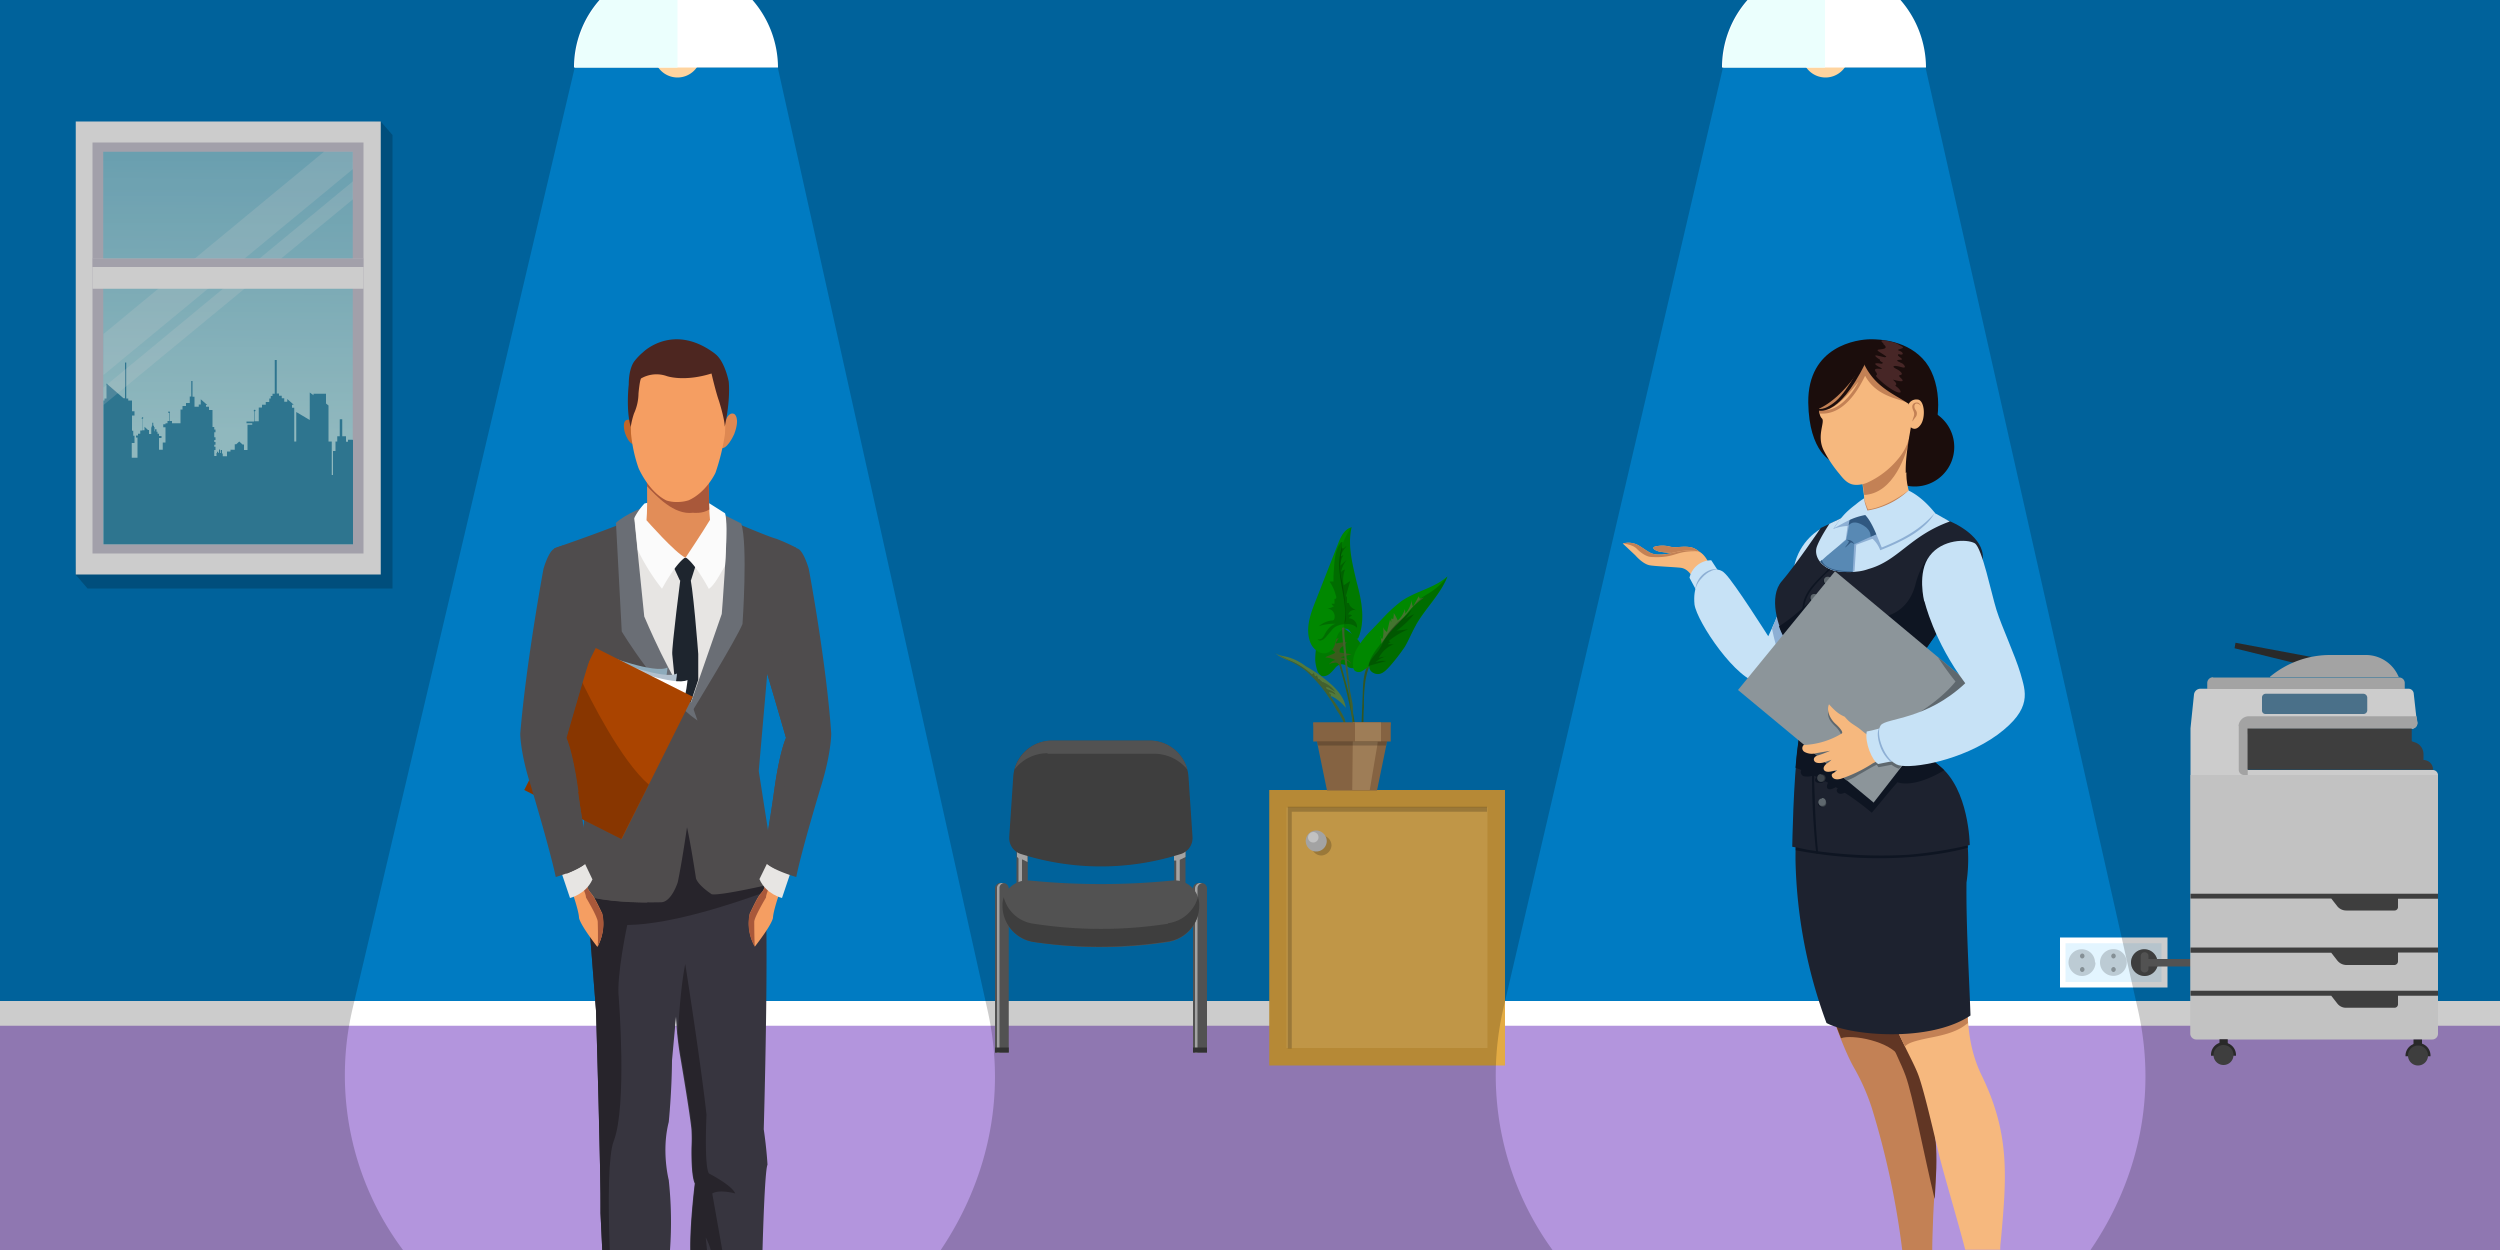 <svg xmlns="http://www.w3.org/2000/svg" viewBox="0 0 1000 500"><defs><linearGradient id="a" x1="-97.6" x2="-96.6" y1="701.7" y2="701.7" gradientTransform="scale(-141.74 141.74) rotate(89.6 304.2 399.9)" gradientUnits="userSpaceOnUse"><stop offset="0" stop-color="#77bed6"/><stop offset="1" stop-color="#b4e6ed"/></linearGradient><linearGradient id="b" x1="-92.8" x2="-91.8" y1="704" y2="704" gradientTransform="scale(32.34 -32.34) rotate(-89.6 -402 301)" gradientUnits="userSpaceOnUse"><stop offset="0" stop-color="#3992b3"/><stop offset="1" stop-color="#3992b3"/></linearGradient><clipPath id="c"><path fill="none" d="M514.7 322.7h80.5v96.7h-80.5z"/></clipPath><clipPath id="d"><path fill="none" d="M524.4 334h8.1v8.5h-8.1z"/></clipPath><clipPath id="e"><path fill="none" d="M526.8 296.5H555v1.6h-28.2z"/></clipPath><clipPath id="f"><path fill="none" d="M406.4 339.8h4.6v5h-4.6z"/></clipPath><clipPath id="g"><path fill="none" d="M469.6 338.8h4.6v5.6h-4.6z"/></clipPath></defs><title>California Administrative Employee Exemption</title><path fill="#007bc2" d="M0 500h1000V0H0z"/><path fill="#fff" d="M0 400.4h1000v10H0z"/><path fill="#b395dd" d="M0 500h1000v-89.7H0z"/><path fill="#fff" d="M867 375h-43v20h43z"/><path fill="#e3f5ff" d="M826.2 377.3h38.4v15.5h-38.4z"/><path fill="#bccbd4" d="M838.2 385a5.4 5.4 0 0 1-5.3 5.4 5.5 5.5 0 0 1-5.5-5.4 5.3 5.3 0 1 1 10.6 0"/><path fill="#859096" d="M833.8 382.4a1 1 0 0 1-1 1 1 1 0 0 1-.8-1 1 1 0 0 1 1-1 1 1 0 0 1 .8 1m0 5.4a1 1 0 0 1-1 1 1 1 0 0 1-.8-1 1 1 0 0 1 1-1 1 1 0 0 1 .8 1"/><path fill="#bccbd4" d="M850.7 385a5.3 5.3 0 1 1-10.7 0 5.3 5.3 0 0 1 10.7 0"/><path fill="#859096" d="M846.3 382.4a1 1 0 0 1-1 1 1 1 0 0 1-.8-1 1 1 0 0 1 1-1 1 1 0 0 1 .8 1m0 5.4a1 1 0 0 1-1 1 1 1 0 0 1-.8-1 1 1 0 0 1 1-1 1 1 0 0 1 .8 1"/><path fill="#bccbd4" d="M863.2 385a5.4 5.4 0 0 1-5.3 5.4 5.5 5.5 0 0 1-5.5-5.4 5.3 5.3 0 1 1 10.6 0"/><path fill="#859096" d="M858.8 382.4a1 1 0 0 1-1 1 1 1 0 0 1-.8-1 1 1 0 0 1 1-1 1 1 0 0 1 .8 1m0 5.4a1 1 0 0 1-1 1 1 1 0 0 1-.8-1 1 1 0 0 1 1-1 1 1 0 0 1 .8 1"/><path fill="#4d4d4d" d="M863.2 385a5.4 5.4 0 0 1-5.3 5.4 5.5 5.5 0 0 1-5.5-5.4 5.3 5.3 0 1 1 10.6 0"/><path fill="#666" d="M858 389a1.5 1.5 0 0 1-1.7-1.5v-5a1.5 1.5 0 0 1 1.6-1.6 1.5 1.5 0 0 1 1.5 1.5v5a1.5 1.5 0 0 1-1.6 1.6"/><path fill="#666" d="M879.3 386.6H858v-3h21.3z"/><path fill="#f2f2f2" d="M876.2 310h99v103.5a2.3 2.3 0 0 1-2.3 2.3h-94.4a2.4 2.4 0 0 1-2.4-2.3V310z"/><path fill="#4d4d4d" d="M876.2 357.5h99v2h-16v3.4a1.4 1.4 0 0 1-1.5 1.3h-19.2a4.6 4.6 0 0 1-3.5-1.6l-2.5-3.2h-56.3v-1.9zm0 21.5h99v2h-16v3.5a1.5 1.5 0 0 1-1.5 1.5h-19.2a4.7 4.7 0 0 1-3.5-1.7l-2.5-3.2h-56.3V379zm0 17.3h99v2h-16v3.4a1.4 1.4 0 0 1-1.5 1.4h-19.2a4.3 4.3 0 0 1-3.5-1.6l-2.5-3.2h-56.3v-2z"/><path fill="#fff" d="M876.2 291.6V310h23v-16a2.3 2.3 0 0 1 2.3-2.5h63.2a2.3 2.3 0 0 0 2.2-2.5l-.4-2.5-1-9a2.1 2.1 0 0 0-2-2H880a2.6 2.6 0 0 0-2.4 2.3l-1.4 13.5v.3"/><path fill="#ccc" d="M895.5 290.4V308a2.1 2.1 0 0 0 2 2h1.6v-16a2.5 2.5 0 0 1 2.5-2.5h63.2a2.3 2.3 0 0 0 2.2-2.5l-.4-2.5h-67.2a4.2 4.2 0 0 0-4 4"/><path fill="#fff" d="M899 308h74.2a2.1 2.1 0 0 1 2 2h-76v-2z"/><path fill="#4d4d4d" d="M964.7 291.5v5l1.7.6a5 5 0 0 1 3 4.5v2.4a3.8 3.8 0 0 1 3.8 3.7v.2H899v-16.5h65.7z"/><path fill="#ccc" d="M885.3 271h74.3a2.2 2.2 0 0 1 2.3 2.2v2.4h-79v-2.4a2.3 2.3 0 0 1 2.3-2.3"/><path fill="#333" d="M893.8 259.3l31.7 7.8.7-4-32-6-.4 2.3z"/><path fill="#ccc" d="M932 262h14.4a14.2 14.2 0 0 1 13 8.6l.2.3H908v-.2a37.6 37.6 0 0 1 24-8.7"/><path fill="#5d8cab" d="M906.5 285.6h39a1.5 1.5 0 0 0 1.4-1.5v-5a1.6 1.6 0 0 0-1.6-1.6h-39a1.5 1.5 0 0 0-1.5 1.5v5a1.4 1.4 0 0 0 1.5 1.6"/><path fill="#333" d="M889.4 417a5 5 0 0 1 5 5v.3h-10v-.4a5 5 0 0 1 5-5"/><path fill="#333" d="M887.7 415.7h3.4v2.7h-3.3v-2.7z"/><path fill="#4d4d4d" d="M885.4 422a4 4 0 1 0 4-4 4 4 0 0 0-4 4"/><path fill="#333" d="M967 417.2h.2a5 5 0 0 1 5 5v.3h-10v-.4a5 5 0 0 1 5-4.8"/><path fill="#333" d="M965.4 415.8h3.4v2.8h-3.4z"/><path fill="#4d4d4d" d="M963.2 422.2a4 4 0 0 0 4 4 4 4 0 0 0 0-8 4 4 0 0 0-4 4"/><path fill-opacity=".2" d="M157 235.4H35l-4.8-5.6L35 54l117.3-5.4L157 54z"/><path fill="#fff" d="M152.3 229.8h-122V48.6h122v181.2z"/><path fill="#cbc8d5" d="M145.4 221.4H37V57h108.4z"/><path fill="url(#a)" d="M41.3 217.7h99.8v-157H41.3z"/><path fill="url(#b)" d="M141 175.9h-1.8v.8h-.8v-2.2h-1.5v-6.8h-1v6.8h-1v2.1h-.7v3.8h-1v9.6h-.5v-13.4h-1.3v-14.4l-1-.8v-3.9h-5v.6l-1.5-1.1v11l-5.4-3.2v11.8h-.8v-13.5h-.9v-1.2h.7l-2.6-2.3v1.1h-1.2v-1.4h-1v-1h-1.1v-.9h-.9V144h-.8v13.5h-.9v.9h-.7v1h-.6v1.4h-1.4v1.1h-1.5v1.1h-1.3v5.5h-1.7v-4a.3.3 0 0 0 .4-.3c0-.2-.2-.3-.4-.3a.4.4 0 0 0-.3.4l.1.3v4h-3v.7h2.3v.6H99v10.1h-1.4v-2.2H97l-1.3-1.2-1.2 1.1h-.6v2.2h-1.7v.7h-1.4v1.9h-1.7v-1.1h-.3V180h-.5v1.2H88v-1.4h-.4v1.4h-.3v-.5h-.5v.5h-.2v1.2h-.9V180h.5v-1.3h-.5v-.8h.5v-1.1h-.5v-.8h.5v-1.1h-.5v-2h.5v-1.1h-.5v-1H85V164h-1.4v-1.3h-1.2v-.7h.5l-2.6-2.3v2.1h-.8v.9h-1.7v-4h-.8v-6.3h-.5v6.2h-.6v2.6h-1.5v1.2H73v1.4h-.8v5.5h-3.4v-.9h-1v-3.2s.2-.1.2-.3-.2-.3-.4-.3-.3 0-.3.3 0 .2.3.3v3.2H67v.9h-.8v.4h-.9v1.2h.9v6.1h-1.1v2.9h-1.5v-4.7h1v-.8h-1v-.9H63v-.8h-.4v-1h-.6v.8h-.2v-1.7h-.2v-.5h-.3v-1.2h-.4v1.2h-.2v.6h-.2v2.7h-.9V172h-.4l-1.4-1.3v1.4H57v-4.7c.2 0 .3 0 .3-.3a.3.3 0 0 0-.3-.2.4.4 0 0 0-.3.3c0 .3 0 .4.2.4v4.6h-.8v1.3h-.9v.7h-.8v.8h.6v8.1h-2.3v-5.9h1.1v-2.9h-.5v-2h-.5v-6.1h1v-1.7h-1v-4.3h-1.5v-.8h-.8V145H50v14.3h-.6l-6.8-5.9v6h-.8v.8h-.4v57.5h99.8V176z"/><path fill="#fff" fill-opacity=".2" d="M41.4 133.6V150l99.8-82.4v-7h-11.5zm0 28.4l99.8-82.3v-7.2L41.4 155z"/><path fill="#fff" d="M145.4 115.5H37v-12h108.4z"/><path fill="#cbc8d5" d="M145.4 106.8H37v-3.4h108.4z"/><path fill="#1b0d0c" fill-rule="evenodd" d="M766 163a15.8 15.8 0 1 0 15.7 15.7A15.8 15.8 0 0 0 766 163"/><path fill="#1b0d0c" fill-rule="evenodd" d="M733 184.7s-9.4-3.5-9.7-23.7c-.2-22.6 19.6-25.3 25-25.3 3.4 0 15 .3 22 9.2 6.7 8.8 6.5 25 .2 34.8-6.4 10-16.4 11-19 10.8s-18.6-6-18.6-6"/><path fill="#f6b87e" fill-rule="evenodd" d="M745 193.7l.6 4.6c.2 3 .2 6.2-.5 7.8-1.3 3.4-6.4 8.3-7 11.8-.8 3.5 26.5-18 26.5-18-4.7-13.5 0-15.6 1-29-.4-9.2-.6-7.7-1.6-1.2-1 6.2-18.6 19.3-19 24"/><path fill="#c38155" fill-rule="evenodd" d="M745.6 198c11.8-.6 17-15.8 19-24.8.5-1.7 0-2.8-.8-3.3-1.5 6.2-18.4 19-18.7 23.7l.6 4.4"/><path fill="#f6b87e" fill-rule="evenodd" d="M730 149.8c-1.3 6.6-2.2 13-2.2 13s-.5 3.2 1 4.6c1.3 1.4-2.2 6.8.6 12.6a50.2 50.2 0 0 0 6.4 9.6c1.8 2.3 3 3.4 4.6 4s4 .4 6.2-.4a34.4 34.4 0 0 0 12.7-9.7 22 22 0 0 0 4.3-8 40.3 40.3 0 0 0 1.3-5.8c.6-4 1-7.5 1.5-7.8a31.9 31.9 0 0 0-4.7-11.7c-3-4.4-6.6-8.4-13.8-9.2-6.6-.7-16.8 1.3-18 8.8"/><path fill="#c38155" fill-rule="evenodd" d="M743.3 152.8c-6 7.5-9.5 10.3-13 11.3 7.8-.6 13-11.2 13-11.2m2.7-2.5c-1.5 3-7.6 16-18.2 15a9.5 9.5 0 0 1 0-2.6l1.7-10.8c3-6 8.4-9.6 17.6-9.6 6.8 1.2 11 3.4 13.4 6a7.8 7.8 0 0 1 1.4 2l1.4 2a16.6 16.6 0 0 1 .4 9c-4-2-13-2.6-17.6-11"/><path fill="#1b0d0c" fill-rule="evenodd" d="M745.6 145s-7.8 14-18.3 18.6c-1-7.4 1-17.7 6.6-20.8s14.7-3 14.7-3 11.5-.8 17.5 12.6a30.3 30.3 0 0 1 2.6 17.8c-.6 4 1 14.7-6.4 19-.2-6.6 1.4-14.2 2.5-21 .3-2.4-.7-4.5-1.4-6.7-5.5-3.8-13.6-6.6-18-16.4"/><path fill="#f6b87e" fill-rule="evenodd" d="M763.2 162.2a3.5 3.5 0 0 1 3.7-2.4c3 0 3.5 7.5 1.2 10.3-2.3 3-4.3.3-4.3.3l-.8-8z"/><path fill="#1b0d0c" fill-rule="evenodd" d="M745.4 143.7s-6 12.4-11 16.7-7.3 3-7.3 3l-.6.3s1.2 1.6 5.4-.3c4-2 8.6-6.8 14.3-18.2.7-1-.6-1.5-.6-1.5"/><path fill="#c38155" fill-rule="evenodd" d="M760.4 372l-36.5 5s10 37 18 50.6a86 86 0 0 1 6.8 15.5 330.1 330.1 0 0 1 12.2 57h12c0-4 .2-8.3.3-11.5.8-22.8 4.4-33.6-7-61.7-2.7-22 .3-31.4-6-54.8z"/><path fill="#613624" fill-rule="evenodd" d="M773.8 479.4c-4-16.6-8.7-41.3-11.6-49.2-3.5-9.7-12.8-23.6-18.5-55.8l16.7-2.4s7.4 34.5 5.7 38.6.3 16.2.3 16.2c9.8 24 8.5 35.4 7.5 52.6"/><path fill="#613624" fill-rule="evenodd" d="M760 423c-3.7-6.5-19.3-9.4-23.6-7.7-1.5-3.7-3-7.7-4.3-11.7l34-1 .4 5.4-6.4 15z"/><path fill="#f6b87e" fill-rule="evenodd" d="M754.3 358c-5.6 0-9 3.6-7 14.5 5.6 33.2 16.3 47.7 20 57.4 2 5.4 5 18 8 30.7 2.2 9.2 7 24.8 10.8 39.3h14a18.3 18.3 0 0 1 .2-3.2c2.3-25.7 4-43-8-67.3-7-15-4.8-29.8-5.4-35-.7-5.4-1.3-21-1.3-21s-20-15.5-31.2-15.5z"/><path fill="#c38155" fill-rule="evenodd" d="M787 409.3c-3 2.6-7 4.3-15 5.8-7 1.4-9 2.3-10 3.5a140.6 140.6 0 0 1-7.2-16.7c-.7-10 19.6-14.6 31.3-16.3.3 3.5.5 7 .8 9 .3 2.7-.2 8 .3 14.8"/><path fill="#1d222f" fill-rule="evenodd" d="M786.3 333.3c.6 2 1.7 10.2.3 19.7-.2 17 1 36.2 1.6 53.2-16.5 11-48.3 8-57.6 3a198.6 198.6 0 0 1-12.4-65.2c0-2.7 0-5.3.2-7.7.6-12.8 68-3 68-3"/><path fill="#f6b87e" fill-rule="evenodd" d="M681 222s-2.3-3-5.4-3.2c-3-.4-5.5.5-7.8-.2a12.2 12.2 0 0 0-5.7 0c-1.3.3-1 1.3 1.5 2a34.2 34.2 0 0 0 6.2.6c5.3 0 11.4.7 11.4.7"/><path fill="#c38155" fill-rule="evenodd" d="M681 222s-2.3-3-5.4-3.2c-3-.4-5.5.5-7.8-.2a12.2 12.2 0 0 0-5.7 0c-1.3.3-1 1.3 1.5 2a34.2 34.2 0 0 0 6.2.6c5.3 0 11.4.7 11.4.7"/><path fill="#f6b87e" fill-rule="evenodd" d="M683.6 225.5s-1.7-4.4-4.7-5-6-.3-9.8.6c-4 1-7 .8-8 .4-1.4-.3-4-2.4-6-3.5a8.3 8.3 0 0 0-6-.6l5 4.7c1.5 1.7 3.7 3.6 5.7 4s9.7.7 12.4 1 4 2.6 4.6 3.3 6.6-4.8 6.6-4.8"/><path fill="#c38155" fill-rule="evenodd" d="M679 220.5c-3-.6-6-.3-9.8.6-4 1-7 .8-8 .4-1.4-.3-4-2.4-6-3.5a8.3 8.3 0 0 0-6-.6s3.8.4 5.4 2 3.8 3.3 6 3.4c10 .5 9-2.5 18.3-2.3"/><path fill="#c7e2f6" fill-rule="evenodd" d="M687.3 228.4l-2.8-4.3a9 9 0 0 0-8.7 7l3 5.6 8.5-8.2z"/><path fill="#8dafd4" fill-rule="evenodd" d="M687 228c-.2-.2-1.3-.7-3.4.2a9.2 9.2 0 0 0-5.4 7l.7 1.4 8.3-8.2-.2-.4z"/><path fill="#c7e2f6" fill-rule="evenodd" d="M729 211.2c-1 .3-9.3 5-11.4 15.6s-10.3 27.7-10.3 27.7-13.6-21.5-17.2-25c-3.5-3.8-7.8 0-9 1.3s-4 3.7-3.3 11c1 7 17 30.8 26.2 31.4 9 .7 19.7-13.8 19.7-13.8l5.4-48.2z"/><path fill="#8dafd4" fill-rule="evenodd" d="M712 262.5c1.2 5.5-4.2 7.6-8 10.7 6 .5 19.7-13.8 19.7-13.8l3-26.8-12.3 4.8c-2 5.4-4.2 10.7-5.6 14a73.6 73.6 0 0 0 3 11"/><path fill="#1d222f" fill-rule="evenodd" d="M739.3 206l-11 5.2s-10.3 15.2-15.6 21.3-1.7 18.4 2 24c3.5 5.4 6.5 27.4 4.6 41.2-2 14-2.4 41-2.4 41 22.6 4.3 45.4 5.5 71-.7 0 0-.2-22.4-12.3-31.8s-14-26.8-11.7-35.3 26.8-37.2 29-46c2-8.6-8.8-15-14.5-17l-11.5-4.2-27.7 2.3z"/><path fill="#0e1522" fill-rule="evenodd" d="M774 220.5s-5.2 3-7.8 13.2-10.5 14-18.3 13.4c-8-.5-21-9.4-21-9.4s-8.5 8.7-15.3 12.8a22.4 22.4 0 0 0 3 6c3.5 5.5 6.5 27.5 4.6 41.3-.4 2.7-.7 6-1 9.3a105.5 105.5 0 0 1 30.5 18c3.8-4.4 6.5-8 10.3-12.2 2.7 1 9 1 18.7-4.8l-2-1.8c-12.2-9.3-14-26.8-11.7-35.3 1.6-6 14.2-22 22.3-34a35.4 35.4 0 0 0-12.4-16.5"/><path fill="#0e1522" fill-rule="evenodd" d="M725.4 238a1.5 1.5 0 0 0-1.5 1.5 1.4 1.4 0 0 0 1.4 1.4 1.4 1.4 0 0 0 1.5-1.5 1.4 1.4 0 0 0-1.6-1.5m5.8-6.7a1.4 1.4 0 0 0-1.6 1.4 1.4 1.4 0 0 0 1.5 1.5 1.3 1.3 0 0 0 1.3-1.4 1.4 1.4 0 0 0-1.4-1.4"/><path fill="#5f686e" fill-rule="evenodd" d="M725.6 237.6a1.4 1.4 0 0 0-1.4 1.4 1.3 1.3 0 0 0 1.4 1.5 1.4 1.4 0 0 0 1.5-1.5 1.3 1.3 0 0 0-1.4-1.4m5.3-6.9a1.4 1.4 0 0 0-1.4 1.5 1.4 1.4 0 0 0 1.5 1.5 1.4 1.4 0 0 0 1.6-1.5 1.5 1.5 0 0 0-1.5-1.5"/><path fill="#0e1522" fill-rule="evenodd" d="M731.5 227.4L730 229c-6 5.8-10.6 10.3-8.6 19.6a195.2 195.2 0 0 1 3.4 24 186.9 186.9 0 0 1 .4 23.4 280.5 280.5 0 0 0 1.3 45.4h.8c-.6-5.5-1.2-14-1.4-22.7-.4-8-.3-16 0-22.7a155.2 155.2 0 0 0-.4-23.4 217 217 0 0 0-3.4-24.2c-2-8.8 2.6-13.2 8.3-19l1.8-1.6-.8-.4z"/><path fill="#0e1522" fill-rule="evenodd" d="M745.6 296.8a4.6 4.6 0 0 1-2 .2 40.5 40.5 0 0 1-4.7-1.8c-2-.7-2.8-.4-4.6-1.6-2.4-1.7-4-1-7.6-3.5-1 .5-1 3 1 4.5a15.5 15.5 0 0 0 3 2s3 2 2.3 2.7l-4 4.5a22 22 0 0 1-8.5 4.2 1.8 1.8 0 0 0 1 2.5 7.4 7.4 0 0 0 4.6-.6c1.3-.8 5.4-2.8 5.4-2.8l-4.6 3.6c-1.2.8-1 2-.3 2.2 1 .5 2.6.3 4.4-1l2-1.2a11 11 0 0 1-1.5 2c-.6.6-1.6 3.3.8 3 2.4-.6 3.3-2 3.8-2s-.8 1.4-1.3 2c-.5.8.6 3 3.8 1a29.1 29.1 0 0 0 6-4.6c1.8-1.8 5-5.3 7.4-6.6 2.2-1.4-6.4-8.8-6.4-8.8"/><path fill="#8c959a" fill-rule="evenodd" d="M749.4 321l-54.2-45 38.8-47.5 53 44.2-37.6 48.4z"/><path fill="#c7e2f6" fill-rule="evenodd" d="M773.5 205l6.4 3.6c-16 5.8-20.6 15.7-32.5 19a17.8 17.8 0 0 1-4.3 1 29.1 29.1 0 0 1-9.7-.4c-5.3-1.6-8-6-6.6-9.7s5-9 5-9l5.5-2.6 9.4-1.6 26.5-.3z"/><path fill="#8dafd4" fill-rule="evenodd" d="M773.8 205.3a19.3 19.3 0 0 1-4.7 5.5c-3.3 3-8.7 6-17 9.3a11.7 11.7 0 0 0-5-6c-1.5-.8-4-2.4-6.8-3.7a17.5 17.5 0 0 0-7 1.2 23.1 23.1 0 0 1 3-4l10.3-2.2h27.3z"/><path fill="#5f686e" fill-rule="evenodd" d="M775 262.6a109.6 109.6 0 0 0 7.2 10s-6.4 8.7-21.5 16.4c-7.3 3.8-2 7.7 5.3 10.7l21-27-12-10z"/><path fill="#8dafd4" fill-rule="evenodd" d="M752 214.4l-9.5 3.5-.7 10.7a26.1 26.1 0 0 1-8.3-.5 12.3 12.3 0 0 1-5.2-3.3c3.6-3 7.3-6.7 10-9l1.2-8.7 8-2 4 6.6.4 2.4z"/><path fill="#5889b4" fill-rule="evenodd" d="M750.5 213.7l-8.8 4-.6 11c-5.6.4-10-.5-13-4 3.3-3.2 7.6-6.3 10.4-8.8l1.7-9 6.6-2 4.3 6.7-.5 2z"/><path fill="#c38155" fill-rule="evenodd" d="M763.4 196.2s-8.3 6.6-16.2 7.6a33.8 33.8 0 0 1-1.6-4.4l-.7 1.6 1.5 4.5 10.7-2 6.3-5.7v-1.6z"/><path fill="#5f686e" fill-rule="evenodd" d="M747 295c-1.2-.4-2.4-1.7-4.2-3s-2.5-1-4-2.7c-1.8-2.3-4.2-3.2-7-6.5a5.5 5.5 0 0 0 .4 5.6 16.7 16.7 0 0 0 2.4 2.6s2.5 2.8 1.6 3.3l-5.3 3.2a18.7 18.7 0 0 1-7.7 1.8l4 3.3 5-1-4.2 1.8 3.3 2.6 1.6-.5a7 7 0 0 0-1.2 1l7 5.7a18.7 18.7 0 0 0 4.7-2.3c2-1 5-3 7.3-4l.7 1 5.2-1a11 11 0 0 0 3 1.6l23.6-30.2c-14.7 12.2-28.7 11.2-31 14.2 0 .3-.3.7-.4 1l-5.2 1.5v1"/><path fill="#305881" fill-rule="evenodd" d="M750.6 213.7l-2.4 1s.5-2.5-2.8-4.5-5-1.2-6 0l.7-3.4 6.6-2 4.4 7.2-.4 1.7z"/><path fill="#f6b87e" fill-rule="evenodd" d="M748.7 294a10 10 0 0 1-2-.3c-1-.5-2.2-1.8-4-3s-3-1.8-4.8-4c-1.8-.8-3.4-1.7-6.3-5-1.3 3 1 6.5 2.8 8 0 0 3.3 3 2.3 3.7a31.8 31.8 0 0 1-15.2 4.6 1.7 1.7 0 0 0 .2 2.7 6 6 0 0 0 4.6.6l5.8-1a49.2 49.2 0 0 1-5.3 2c-1.5.6-1.4 1.7-1 2.2.4.7 2 1 4 .4l2.8-1a8.1 8.1 0 0 1-2 1.6c-1 .8-1.4 1.7-1 2.5 1 1.5 4.2.2 5.3 0a8 8 0 0 1-2 1.5c-.6.5 0 3 3.5 2a56.2 56.2 0 0 0 12-5.7 9.3 9.3 0 0 1 4-1.6c2.5-.7-3.8-10.2-3.8-10.2"/><path fill="#c7e2f6" fill-rule="evenodd" d="M747 204.2a31.4 31.4 0 0 0 16.4-8c4.8 2.3 8.5 6.4 10.6 9-4.5 4.8-9.4 9-21.3 13.8-2-4.8-3.8-10-6.6-13-5.2 1-7.7 2.7-12.5 5.3 2.7-4 4-6 8.8-9.6a25 25 0 0 1 3.3-2.4c0 1.7.8 3.4 1.3 5"/><path fill="#0e1522" fill-rule="evenodd" d="M728.7 320a1.4 1.4 0 0 0-1.5 1.4 1.5 1.5 0 0 0 1.5 1.5 1.6 1.6 0 0 0 1.5-1.6 1.5 1.5 0 0 0-1.5-1.5m-.4-9.8a1.6 1.6 0 0 0-1.5 1.6 1.5 1.5 0 0 0 1.5 1.5 1.4 1.4 0 0 0 1.5-1.4 1.5 1.5 0 0 0-1.5-1.5"/><path fill="#3f464d" fill-rule="evenodd" d="M729 319.6a1.5 1.5 0 0 0-1.5 1.5 1.5 1.5 0 0 0 1.5 1.6 1.4 1.4 0 0 0 1.5-1.5 1.4 1.4 0 0 0-1.5-1.4"/><path fill="#2b3037" fill-rule="evenodd" d="M728.6 309.8a1.5 1.5 0 0 0-1.5 1.5 1.6 1.6 0 0 0 1.6 1.5 1.5 1.5 0 0 0 1.5-1.5 1.3 1.3 0 0 0-1.4-1.5"/><path fill="#c7e2f6" fill-rule="evenodd" d="M751.3 305.6c-2.4-1.2-5.5-8.6-4.6-13 2.4-.4 6.4-1.6 6.4-1.6l4.2 13.4-6 1.2z"/><path fill="#8dafd4" fill-rule="evenodd" d="M751.6 291.4c-.4.7-1 2.6.3 6.6a15 15 0 0 0 4.2 6.6l1-.2-4-13.4-1.6.4"/><path fill="#c7e2f6" fill-rule="evenodd" d="M769.7 240.6s-3-11.7 2.2-18.3c5-6.6 14.8-6.8 18-5 3 2 6.6 20 8.7 26.7s7.4 18 9.6 25.4c2 7.2 5 14-9.2 24.5-14.2 10.3-34 13.7-39.5 12.2s-9.6-12.7-7.2-16c2.3-3 18-2 33.8-16.8-12.7-17-16.3-32.8-16.3-32.8"/><path fill="#0e1522" fill-rule="evenodd" d="M787 338.2a170.4 170.4 0 0 1-23.6 3.7 190.8 190.8 0 0 1-40.4-2l-4.7-1v1.2c34.6 6.6 60.2 1.2 67-.5l1.8-.5v-1z"/><path fill="#5f686e" fill-rule="evenodd" d="M728.8 319.4a1.4 1.4 0 1 0 0 2.9 1.4 1.4 0 0 0 1.5-1.5 1.4 1.4 0 0 0-1.5-1.6"/><path fill="#3f464d" fill-rule="evenodd" d="M728.4 309.6a1.5 1.5 0 0 0-1.5 1.5 1.4 1.4 0 0 0 1.4 1.6 1.5 1.5 0 0 0 1.5-1.5 1.6 1.6 0 0 0-1.6-1.4"/><path fill="#c38155" fill-rule="evenodd" d="M768.5 163s-.3-2-1.7-2-2.5 1-1.5 3.2c1 2-.4 3-.3 4.4a13.6 13.6 0 0 1 1.2-1.7 2.3 2.3 0 0 0 0-3c-.8-1.2-.4-2.3.3-2.5a2.2 2.2 0 0 1 2 1.4"/><path fill="#472626" fill-rule="evenodd" d="M753.3 137.6c2.2 1.8.2 2-1.6 2.2s.3 1 2.4 2.5c.6.3.5.6-.3.6l-2.6-.6c-2.4-.6-.2 1 .7 1.5.4 0-.5.3.8 1 1 .4 0 .7-.2.7-2-.4-3.7-.3-1 1.2 4 2-3-.5-1.2 2s-2.3 0 2.7 4.3a27.4 27.4 0 0 0 3.8 2.8c2.6 1.6 4.3 1.7 3 0-1-1.3-2-1.4-1.5-1.8 1-.8-2.2-2.6-.5-2 2.3.6 3.5.7 3.2 0s-2.3-1.8-.8-2c1.3-.3 0-1.6-1.8-2.5s-1.2-1.6 2-.7c2.2.7 1.7-.4.7-1.3l-2-1c-1-.8 1.8-.4 1.7-.8s-1.2-1-1.5-1.4 0-.7.4-.6c1.7.6 2-.7 0-1.4s3-.7 1-1.8c-2.4-1.2-1.4-1-3.8-1.7-2-.5-6-1.4-3.5.6"/><path fill="#305881" fill-rule="evenodd" d="M741 228.4c-3 .2-11 0-12.3-4.4l-.6.6c3 3.6 7.4 4.5 13 4v-.2zM741.7 217.7c-.4-1-1.2-1.8-3.2-1.8 0 0 1 .4 1 .6.3.3-1.2 2-1.3 2.2s-.4.6.5-.2l1.3-1.2c.2-.2.4-.4.5-.3a2.6 2.6 0 0 1 1.2.7"/><path fill="#37353f" d="M238.4 404s2 66.4 1.8 81.2l.7 14.8H268a156.2 156.2 0 0 0-.5-28s-3-11.5 0-23.2c0 0 1.2-11.7 1.3-24.6l1.6-17.5a133.3 133.3 0 0 0 1.7 16s4 23.4 4.5 29.4a64 64 0 0 1 0 6.7s-.3 11.3 1.3 14.6c0 0-2 16-1.8 26.7H305c.5-17.5 1.2-32.6 2-34.2 0 0-.3-6-1.5-14.2 0 0 2.3-79.7.3-99.8l-1.2.3c.3-6.6-1.4-11-2.6-23.6l-66.3.7c-2 14.4-.2 27.2 0 40.5l2.7 34.5"/><path fill="#27242b" d="M238.4 404s2 66.4 1.8 81.2l.7 14.8h3c-.7-19.8-.6-38 1.6-43.6 5.4-14 2-57.4 2-57.4-1-8.5 3.4-29 3.4-29 18.2-.2 44.5-9.3 55.2-13.2 0-2-.3-3.6-.4-5l-1.2.3c.3-6.6-1.4-11-2.5-23.6l-61.5.6-5 2c-1.6 13.5 0 25.8.2 38.5l2.7 34.5"/><path fill="#4f4c4d" d="M307 268.4l-3.5 40 7 44.8s-22.2 5.2-25.8 4.5c0 0-5.2-3.3-6.3-6.3 0 0-2-13.4-3.6-20.5 0 0-2 14-3.7 22 0 0-2.4 7.7-6.5 8 0 0-24.3.8-33.5-4 0 0 1.6-27.5 5.5-47.5 0 0-1.5-6.8.4-8.3 0 0-4.2-1 0-6.5l-2.2-1s.4-3.7 1.3-8c0 0-4.3-23.5-6-27.5-9.2-21-8.4-38.8-8.4-38.8s27.2-9.3 36.6-14l25.2-.8s23 10 27 11a76.6 76.6 0 0 1 8 3.6s-8.2 39-11.5 49.2"/><path fill="#4f4c4d" d="M259 361c-15.5-12.8-14.7-37-14.7-43.2 0-6.7 3-16 2-24.3-.8-8.2-13-22-13-22 1.5 7 2.8 14.2 2.8 14.2-.8 4.3-1.2 8-1.2 8l2 1c-4 5.6 0 6.5 0 6.5-1.8 1.5-.3 8.3-.3 8.3-4 20-5.5 47.5-5.5 47.5 6.4 3.4 20.2 4 28 4"/><path fill="#6a6e75" d="M276.6 285s18-29.4 20.4-35.4c0 0 2.2-31.7-.5-40.2l-9.6-4.8-17.3 53.4z"/><path fill="#6a6e75" d="M246.4 209.4l2.3 43.2S264 278 279 288.2l-14-39.6-6-46.3s-8.6 3-12.8 7"/><path fill="#e7e5e3" d="M288.7 245.6s2.5-30.2 1.6-38l-7-3-25 .7-4.6 2 4 39.3s11.5 27.4 18.7 34.4l12.3-35.4"/><path fill="#1e252e" d="M269.4 226.7l2.5 5.4s2.7 1 4.5 0l2-6.3-3.2-2.8H271l-1.6 3.7z"/><path fill="#fbfbfb" d="M283.6 235.7s-5.2-10-9.4-12.8V219l9.5-17.7 6.3 4c1.3 3.4 0 21 0 21-2.6 4.5-4.3 7.7-6.4 9.2m-18.9.2s5.2-10 9.5-12.8V219l-12.4-18.6-4 1a25.2 25.2 0 0 0-4 5.6l1.3 13a83 83 0 0 0 9.7 15.5"/><path fill="#e28d58" d="M284 208c-.7-6-.4-24.5-.4-24.5L271 183l-12.4.5s.6 18.4 0 24.6c0 0 11.4 13 15.6 15 0 0 6.7-10 9.7-15"/><path fill="#a9583a" d="M283.6 185.4v-.4l-25 .5.2 9c3.7 3.8 10.7 11.6 18.4 10.6 0 0 3.8.5 6.5-1.3-.2-6-.2-14.5 0-18.3"/><path fill="#c0662b" d="M252 168s-3.4-1.3-2.2 4.5c0 0 1.8 7 5.5 5z"/><path fill="#de8852" d="M289.3 170.6s1.6-6.4 4.4-5c0 0 2.5 1.3 0 8 0 0-3.3 7.6-6 5.2 0 0 0-7.5 1.6-8.2"/><path fill="#f59e62" d="M289.2 155c-2.8-11.4-12.7-13.3-17.8-13.5-5 .2-15 2-17.8 13.5-1 4.2-1.4 12.7-1.2 18.4a59.1 59.1 0 0 0 3 13.8s4 9.5 11.2 13a13.4 13.4 0 0 0 4.5.6 14.8 14.8 0 0 0 4.4-.7c7.2-3.3 10.7-11 10.7-11a87.2 87.2 0 0 0 3.8-15.6c.2-5.7.5-14.2-.6-18.4"/><path fill="#1e252e" d="M272.4 229.7s-3.8 29.5-3.5 32l1 10.2s4.6 8 6.4 9l3-9v-10.3s-2.2-29.2-3.7-32.7l-3.3.7z"/><path fill="#4d2620" d="M286 141.5c4 3 5.5 11.2 5.5 11.2.7 8-1.6 18-1.6 18 0-3-2.3-10.3-2.3-10.3-1.3-3.6-3-11-3-11-11.2 3.5-18 1-18 1a12.3 12.3 0 0 0-10.2 1c-.6 1.2-1 6-1 6a19.9 19.9 0 0 1-1.8 8 31.3 31.3 0 0 0-1.3 5.4c-2-7-.8-17-.8-17 0-7 2.4-9.5 2.4-9.5a23 23 0 0 1 3.3-3.4s12-12 28.7.5"/><path fill="#27242b" d="M276.8 452a64 64 0 0 1 0 6.7s-.3 11.3 1.3 14.6c0 0-2 16-1.8 26.7h6.5l-.5-5a26 26 0 0 1 2 5h4.6l-4-22.6c3-1.8 9.2 0 9.2 0-1.3-3.3-10.5-8-10.5-8-2-2.8-1-23.5-1-23.5-2.3-21-8.5-60.3-8.5-60.3-1.5 7.2-2.4 18.8-3 27.7.4 3.6.8 6.7 1.3 9.2 0 0 4 23.5 4.5 29.5"/><path fill="#f59e62" d="M302 378.7a18.8 18.8 0 0 1-2-13.4c4-8.4 3.7-6.8 5.4-9.3 0 0 3.3-8.2 3.8-10.2l5.2 4s-5 13.2-5.2 17.2c0 0 .2 2-7.3 11.7"/><path fill="#a9583a" d="M300 365.3c4-8.4 3.7-6.8 5.4-9.3 0 0 3.3-8.2 3.8-10.2l5.2 4-1 2.5c-1.6 0-4 .2-5 1 0 0-2 4.2-2 5.7 0 0-4.8 8-4.7 9.8 0 0 0 6.2.2 9.8a18.3 18.3 0 0 1-2-13.3"/><path fill="#e7e5e3" d="M303.8 351.7c2.6 6 9 7.5 9 7.5l3.7-11-8.3-5.6-4.4 9z"/><path fill="#4f4c4d" d="M309.6 316.8c-1 7.8-4.3 27-4.3 27 1.5 3.7 13.2 7 13.2 7 2.2-11 10-36.6 10-36.6 4-13 4-20.7 4-20.7-2-29-9-66-9-66s-2-7-4.3-8a27 27 0 0 0-3.6-1.3c-2.4 2.4-11.8 41.6-11.8 41.6 2 5.2 10.6 35.4 10.6 35.4s-2.6 5.3-4.8 21.6"/><path fill="#f59e62" d="M239 378.7a19.3 19.3 0 0 0 1.8-13.4c-4-8.4-3.7-6.8-5.4-9.3 0 0-3.3-8.2-3.8-10.2l-5.2 4s5 13.2 5.2 17.2c0 0-.2 2 7.3 11.7"/><path fill="#a9583a" d="M240.8 365.3c-4-8.4-3.7-6.8-5.4-9.3 0 0-3.3-8.2-3.8-10.2l-5.2 4 1 2.5c1.6 0 4 .2 5 1 0 0 2 4.2 2 5.7 0 0 4.8 8 4.7 9.8 0 0 .2 6.2 0 9.8.4-1 3.5-6.6 1.8-13.3"/><path fill="#e7e5e3" d="M237 351.7c-2.6 6-9 7.5-9 7.5l-3.7-11 8.3-5.6 4.3 9z"/><path fill="#4f4c4d" d="M310.2 251.7c-3 5.5-3.6 12.6-3.5 17.2l7.7 26.2s-2.6 5.3-4.8 21.6c-1 7.8-4.3 27-4.3 27 .6 1.3 2.5 2.6 4.7 3.7-2-12 8.4-52.2 8.4-52.2 1-13.4-8.2-43.6-8.2-43.6"/><path fill="#8eabbb" d="M242 262s20 7.7 25 5c0 0-.5 6.5-2 8.6s-23-13.5-23-13.5"/><path fill="#b2c1ce" d="M246 264.4s19.7 7.7 24.8 5c0 0-.5 6.5-2 8.6s-23-13.6-23-13.6"/><path fill="#fff" d="M250 267s20 7.6 25 5c0 0-.5 6.4-2 8.5S250 267 250 267"/><path fill="#a40" d="M248.5 335.6L209.7 316l28.6-56.8 38.8 19.5-28.5 57z"/><path fill-opacity=".2" d="M232.2 271.5L209.7 316l38.8 19.6 11-21.8c-11-9.4-23.5-34.3-27.3-42.3"/><path fill="#4f4c4d" d="M231.2 316.8c1 7.8 4.3 27 4.3 27-1.6 3.7-13.2 7-13.2 7-2.3-11-10-36.6-10-36.6-4.2-13-4.2-20.7-4.2-20.7 2.4-29 9.3-66 9.3-66s2-7 4.3-8a26.2 26.2 0 0 1 3.5-1.3c2.6 2.4 12 41.6 12 41.6-2 5.2-10.6 35.4-10.6 35.4s2.6 5.3 4.8 21.6"/><path fill="#4f4c4d" d="M235.5 343.7s-3.2-19-4.3-27c-2.2-16.2-4.8-21.5-4.8-21.5l6.3-21.6a71.8 71.8 0 0 0 1-15.3s-11.2 9-13.6 41.3c0 0 7.5 14.4 6.5 25.7-.6 8-1 18 0 24.2 3.4-1.4 8-3.5 9-5.8"/><path fill="#e3ab43" d="M602 316h-94.3v110.2H602V316z"/><path fill="#f0bb59" d="M514.6 323H595v96.2h-80.4z"/><g clip-path="url(#c)"><path fill-opacity=".2" d="M516.3 324.7h78.5v-2h-79.7v96.7h1.6v-94.7z"/></g><g clip-path="url(#d)"><path fill-opacity=".2" d="M532.6 338.2a4.3 4.3 0 0 1-4 4 4 4 0 0 1-4-4 3.8 3.8 0 0 1 4-4 4 4 0 0 1 4 4"/></g><path fill="#ccc" d="M530.7 336.4a4.2 4.2 0 1 1-4.2-4.2 4.3 4.3 0 0 1 4.2 4.2"/><path fill="#f2f2f2" d="M527.4 335a2.1 2.1 0 0 1-2 2 2.1 2.1 0 0 1-2.2-2 2.2 2.2 0 0 1 2-2.2 2.1 2.1 0 0 1 2.2 2"/><path fill="#090" d="M545.3 263.3a7.9 7.9 0 0 0 .4-2 4.2 4.2 0 0 0-.5-2 13.6 13.6 0 0 0-2.4-3.8c-1.7-2-4-3.3-6-4.7l-11-7.4c1.8 3 2 6.8 1.5 10.4s-1.3 7-1.2 10.5a16.5 16.5 0 0 0 1 4.4 5.4 5.4 0 0 0 1.4 1.6c1 .5 2.4 0 3.4-.8a19.5 19.5 0 0 0 2.4-2.6c1-1 2.2-1.5 3.3-1 .7 0 1.2.6 1.8 1a3.8 3.8 0 0 0 4-.4 8.6 8.6 0 0 0 2-3.3"/><path fill="#477323" d="M530.8 250a15.4 15.4 0 0 1 3 6 2 2 0 0 1 1.7-.6 5.1 5.1 0 0 0-1.2 2 22.8 22.8 0 0 1 4.4-.5 15.3 15.3 0 0 1-1.8 1.8 2 2 0 0 0-1 2.3l4.7.7-4.4 1.2c1.7.3 3.7 1 4.2 2.6a4.7 4.7 0 0 0-2.7-1.6h-.8a1.1 1.1 0 0 0-.6 1.3 12.4 12.4 0 0 0 .4 1.6c1 4 3.5 12.3 4.5 18.3a72 72 0 0 1 1.3 16.7l-1 .2a44.8 44.8 0 0 0-.6-14.6 196.4 196.4 0 0 0-4.6-19.2c-.3-1-.4-2.4-1.4-3a2 2 0 0 0-1.5 0 3 3 0 0 0-1.8.6 4 4 0 0 1 2.6-1.8 11.2 11.2 0 0 0-4-1c0-.5 4-1.5 3.8-2-.2-.8-3.7-2.8-4.5-2.6.4-.8 2.7 0 3.3-.6s-.4-3.4-.7-4a27 27 0 0 0-3.4-6.8 13.7 13.7 0 0 0 2.2 2.7"/><path fill="#3f6b2c" d="M545.4 288.8c0-2 0-4 .2-6a61 61 0 0 1 .6-10.5 28.4 28.4 0 0 1 1.8-6.5.5.5 0 0 0-.7 0c-.2 0-.3.3-.4.6-1.5 3.3-1.7 7-1.8 10.7l-1 25 .7-.2c-.5-1.3.3-11 .4-13"/><path fill="#55913b" d="M550.7 261a13.7 13.7 0 0 1-1.5-8 5.1 5.1 0 0 0-.6 2.7 21.8 21.8 0 0 1-.2 3.5l-1-1.7a27.4 27.4 0 0 0 .3 5 3 3 0 0 1-1.7-1.5c0 1 .3 2.3.4 3.4 0 .5 0 1 .4 1.3a1.1 1.1 0 0 0 1.2.6 6.5 6.5 0 0 1 2.7-5.2"/><path fill="#0a0" d="M579 230.6c-2.8 7.2-8.8 12.7-12.6 19.4-1.6 2.8-2.8 5.8-4.4 8.6a76.8 76.8 0 0 1-6 7.8c-1.3 1.4-2.7 3-4.5 3.2s-4-1.2-3.7-3h-.3a20.3 20.3 0 0 1-2.6 1.8 2.5 2.5 0 0 1-3.2-.3 3 3 0 0 1-.4-1 12.2 12.2 0 0 1 2-8.5 35.6 35.6 0 0 1 5.5-6.8l6-6.3a63.7 63.7 0 0 1 5.7-5c5.7-4 13-5.2 18.2-9.7"/><path fill="#55913b" d="M552 254.4a6.2 6.2 0 0 1 .5 3.3 46.4 46.4 0 0 1 6.5-8c1.5-1.7 3-3.3 4.3-5a38.4 38.4 0 0 1 6.4-5.7l-1.8.5-.4-1-2.3 4.2a6 6 0 0 1-.5-2.8 11.1 11.1 0 0 1-2.6 5.6 5.5 5.5 0 0 0-.2-1.8 9.3 9.3 0 0 1-2.8 4.5 21.9 21.9 0 0 0-1.6-3 9.7 9.7 0 0 1-.2 2.4l-.8-.2v1.6l-.5-1.2-1.2 5a4.3 4.3 0 0 1-1.6-2 10.8 10.8 0 0 1-.2 4.7 1 1 0 0 1-1-1"/><path fill-opacity=".2" d="M566.4 250c-1.6 2.8-2.8 5.8-4.4 8.6a76.8 76.8 0 0 1-6 7.8c-1.3 1.4-2.7 3-4.5 3.2s-4-1.2-3.7-3h-.3c0-2.3 2.3-4.3 3.8-6.3 1.6-2.2 2.5-4.8 4-7 2.2-2.8 5-4.8 7.4-7.5 1.5-1.7 2.6-3.6 4.2-5 1.7-2 4-3 6-4.4a27 27 0 0 0 6-5.7c-2.8 7-8.8 12.6-12.6 19.3"/><path fill-opacity=".2" d="M554.2 262.7a7.2 7.2 0 0 0-2.7.5 11.2 11.2 0 0 1 6-5.5h-2.3a1.2 1.2 0 0 1 1-.7l-.7-.6a31.2 31.2 0 0 1 7.8-4.7l-4.7.6a36.5 36.5 0 0 0 7-6.6 16.5 16.5 0 0 0-3.7 2 15.7 15.7 0 0 0 2.8-4 24.5 24.5 0 0 1-3.6 3.6 22 22 0 0 0-2.8 2.4c-1 1.2-2 2.3-3 3.7-2.7 4.3-7 8-8 13l7.2-2a9 9 0 0 0-4.3.5 10.5 10.5 0 0 1 4-2.3"/><path fill="#0a0" d="M543.3 255.3c-.7.6-1.8 0-2.3-1a9.7 9.7 0 0 0-1.5-2.4 2.1 2.1 0 0 0-2-.3 4.5 4.5 0 0 0-2.6 2.8c-.7 2-.8 4.2-2.2 5.6a4.4 4.4 0 0 1-5.2.8 7.3 7.3 0 0 1-3.5-4.2c-1.8-5 0-10.6 2-15.6l9.3-23.7c1-2.7 2.6-5.8 5.4-6.4v-.2c-1.8 7.3.3 15 2 22.3 2 7.4 3.5 15.3.6 22.3"/><path fill-opacity=".1" d="M543.3 255.3c-.7.6-1.8 0-2.3-1a9.7 9.7 0 0 0-1.5-2.4 2.1 2.1 0 0 0-2-.3 7.1 7.1 0 0 1 .2-2c1.5-8-2-15.8-2-23.8a27.8 27.8 0 0 1 1-7.2 30 30 0 0 1 4-8c-1.8 7.3.3 15 2 22.3 2 7.4 3.5 15.3.6 22.3"/><path fill-opacity=".2" d="M542.7 251a5.4 5.4 0 0 0-5-1.2c1.5-8-2-16-2-24a28.2 28.2 0 0 1 1-7 .6.6 0 0 0 .5.6c.5 0 1-1 1.4-.8a9.5 9.5 0 0 0-2.4 4l1.2-.6a7.9 7.9 0 0 0-1.2 4.2l2.6-2.4a12.2 12.2 0 0 0-2.4 5 4.3 4.3 0 0 1 1.6-1 11.3 11.3 0 0 0-.5 6.3l2.6-1.7-1.8 6.2c.2-.3.6.2.5.6v2h.8c.2 1.5 1.7 2.3 3 3a2.4 2.4 0 0 0-3.3 1.7 1.2 1.2 0 0 1 1.5.4 2.6 2.6 0 0 0-1.3 1 3.5 3.5 0 0 1 3.3 4"/><path fill-opacity=".2" d="M537 216.8l-.7 6.4a22.7 22.7 0 0 0-.3 4.5 20.3 20.3 0 0 0 .7 4.3 85 85 0 0 1 1.6 15c0 1 0 2.3-1 2.8a3.2 3.2 0 0 0-1.4.2 5.8 5.8 0 0 0-3.4 2.3l-2.3 2.7c-.4.4-1 1-1.4 1a1.3 1.3 0 0 1-1.8-.3 2 2 0 0 0 2-.6 6.2 6.2 0 0 0 1-1.6c1-1.8 2.4-3.5 4.3-4a19.7 19.7 0 0 0-6.8 1 10.4 10.4 0 0 1 5-2.3 1.6 1.6 0 0 0 1-.2.4.4 0 0 1 .2-.3 3.4 3.4 0 0 0-.3-2.8 2.8 2.8 0 0 0-2.5-1.4 8.8 8.8 0 0 0 2.7-1 2.4 2.4 0 0 1-1-1h1.2v-2c.2.2.6 0 .7-.4a1.6 1.6 0 0 0-.2-1 16.3 16.3 0 0 0-2.5-5.5h1.6a45.2 45.2 0 0 1 .2-5.2c.2-3.7.5-7.6 2.8-10.5"/><path fill="#68994b" d="M518.5 265.4a37 37 0 0 1 9.7 8.4 14 14 0 0 1 3.3 5c.4-.5 1.2-.3 1.8 0a17.5 17.5 0 0 1 5 4.3c-.4-3.3-2.6-6.2-5-8.6a58.4 58.4 0 0 0-11-8 21.2 21.2 0 0 0-7-3.6c-1.6-.5-3.5-.5-5-1.5 2.2 2 5.4 2.7 8.2 4"/><path fill="#52783b" d="M510.3 261.3c3.2 2.3 7.3 3.6 10.6 6a16.6 16.6 0 0 1 3 2.5 50 50 0 0 1 5.7 6.4 60.3 60.3 0 0 1 5 7.8 23 23 0 0 1 3.4 6.6 20.5 20.5 0 0 1 .7 4.2l.8 7.4h1l-1.6-10-1-4.6a44.8 44.8 0 0 0-3.5-6c-4.4-6.3-9-12.8-16-16.3l-1.6-.8-1.7-.7-5-2.5"/><path fill="#52783b" d="M528.7 272.8h.5l.6.3a10.7 10.7 0 0 1 4.3 3.6l-2-1.2a2 2 0 0 0-1.7-.6 1 1 0 0 0 .4.7l.7.3a5.4 5.4 0 0 1 2 1c.4.3.7.6.6 1a4 4 0 0 0-2.5-1v.4c.3 0 .4.2.6.3a.7.7 0 0 1 0 1l-2.4-3a20.9 20.9 0 0 0-4.8-5c-.7-.6-1.4-1.2-1.3-2a2.5 2.5 0 0 0 .7 1c.4.2 1 0 1-.5.2 0 .3.5.4.8a.6.6 0 0 0 .5.6c.2-.2.4-.3.6-.2a3 3 0 0 0 .5 1.3h.4a3.1 3.1 0 0 0 1 1 .3.3 0 0 0 .3.3m12.3 16.1a36.1 36.1 0 0 1 .7 8.7 25.5 25.5 0 0 0 .2 4h-.8c.2-17-4-33.7-4.7-50.6.3 0 .6-.2 1 0a21.4 21.4 0 0 0 .2 5c.5 5.7 1 11.6 1.8 17.5a24.5 24.5 0 0 0 .4 3.8l.6 3c.7 2.8 0 5.7.6 8.6"/><path fill="#a67c52" d="M525.3 289l1.5 7.6.3 1.6 3.7 18h20l3.7-18 .3-1.6 1.5-7.6z"/><path fill="#c69c6d" d="M541.2 289l-.3 27h7l3-17.8.2-1.6 1.2-7.6h-11.1z"/><path fill="#a67c52" d="M525.3 296.6h31V289h-31z"/><path fill="#c69c6d" d="M542 296.6h10.4V289H542z"/><g clip-path="url(#e)"><path fill-opacity=".2" d="M526.8 296.5l.4 1.7h27.2l.4-1.7h-28z"/></g><path fill="#666" d="M482.8 421h-5.6v-65.6a2.2 2.2 0 0 1 2.2-2.2h1.2a2.2 2.2 0 0 1 2.2 2.2V421z"/><path fill="#ccc" d="M481 353.2h-1a2.2 2.2 0 0 0-2 2.2V421h1v-65.6a2.2 2.2 0 0 1 2-2.2"/><path fill="#3d3d3d" d="M482.8 419h-5.6v2h5.6z"/><path fill="#666" d="M403.5 421H398v-65.6a2.2 2.2 0 0 1 2-2.2h1.3a2.2 2.2 0 0 1 2.2 2.2z"/><path fill="#ccc" d="M401.6 353.2h-1a2 2 0 0 0-1.8 2.2V421h1v-65.6a2 2 0 0 1 1.8-2.2"/><path fill="#3d3d3d" d="M403.5 419H398v2h5.5z"/><path fill="#666" d="M474.2 355h-4.5v-16.2h4.5z"/><path fill="#ccc" d="M472 355h-1.5v-16.2h1.4V355z"/><path fill="#666" d="M411 356h-4.4v-16h4.5v16z"/><path fill="#ccc" d="M408.8 356h-1.4v-16h1.4z"/><path fill="#666" d="M467.2 376.8a175.8 175.8 0 0 1-53.7 0 14.6 14.6 0 0 1-12.5-14.5v-.3a9.9 9.9 0 0 1 10.8-9.8 287.7 287.7 0 0 0 57.2 0 9.8 9.8 0 0 1 10.7 9.8v.3a14.7 14.7 0 0 1-12.5 14.5"/><path fill="#4d4d4d" d="M467.2 369.5a175.8 175.8 0 0 1-53.7 0 14.2 14.2 0 0 1-12-10.6 10.5 10.5 0 0 0-.5 3v.3a14.7 14.7 0 0 0 12.5 14.6 182.3 182.3 0 0 0 53.7-.2 14.6 14.6 0 0 0 12.5-14.5v-.3a10.5 10.5 0 0 0-.5-3 14.4 14.4 0 0 1-12 10.5"/><g clip-path="url(#f)"><path fill="#ccc" d="M411 339.8v5l-2-1h-.4a1.6 1.6 0 0 1-1-.4l-.8-.6v-3h4.2z"/></g><g clip-path="url(#g)"><path fill="#ccc" d="M474.2 338.8v4l-2 1-1.6.4h-1.2v-5.4h4.9z"/></g><path fill="#4d4d4d" d="M460 296.3h-39.2a15.4 15.4 0 0 0-15.5 14.4l-1.6 24a6.7 6.7 0 0 0 5 7 105.2 105.2 0 0 0 63.3 0 6.7 6.7 0 0 0 5-7l-1.6-24a15.5 15.5 0 0 0-15.5-14.4"/><path fill="#666" d="M419 301.5h42.7a17.2 17.2 0 0 1 13.3 6.4 15.7 15.7 0 0 0-15-11.7h-39.2a15.6 15.6 0 0 0-15 11.6 16.7 16.7 0 0 1 13.2-6.5"/><path fill-opacity=".2" d="M0 0v500h161.2a116.7 116.7 0 0 1-20.3-96l89-377h81.2L395 404c8 35.7-.7 69.2-18.7 96H621a119 119 0 0 1-19.8-96l88-377h81l85 377c8 35.6-.7 69.2-19 96H1000V0z"/><path fill="#ffd49f" d="M739.6 21.6a9.4 9.4 0 1 1-9.4-9.4 9.4 9.4 0 0 1 9.4 9.4"/><path fill="#fff" d="M699 0a40.8 40.8 0 0 0-10.2 27h81.6a41.4 41.4 0 0 0-10.2-27z"/><path fill="#ebfffd" d="M699.5 0a40.3 40.3 0 0 0-10.2 27H730V0z"/><path fill="#ffd49f" d="M280.4 21.6a9.4 9.4 0 1 1-9.4-9.4 9.4 9.4 0 0 1 9.4 9.4"/><path fill="#fff" d="M239.8 0a40.8 40.8 0 0 0-10.2 27h81.6A41.4 41.4 0 0 0 301 0z"/><path fill="#ebfffd" d="M240.3 0A41 41 0 0 0 230 27h41V0h-30.7z"/></svg>